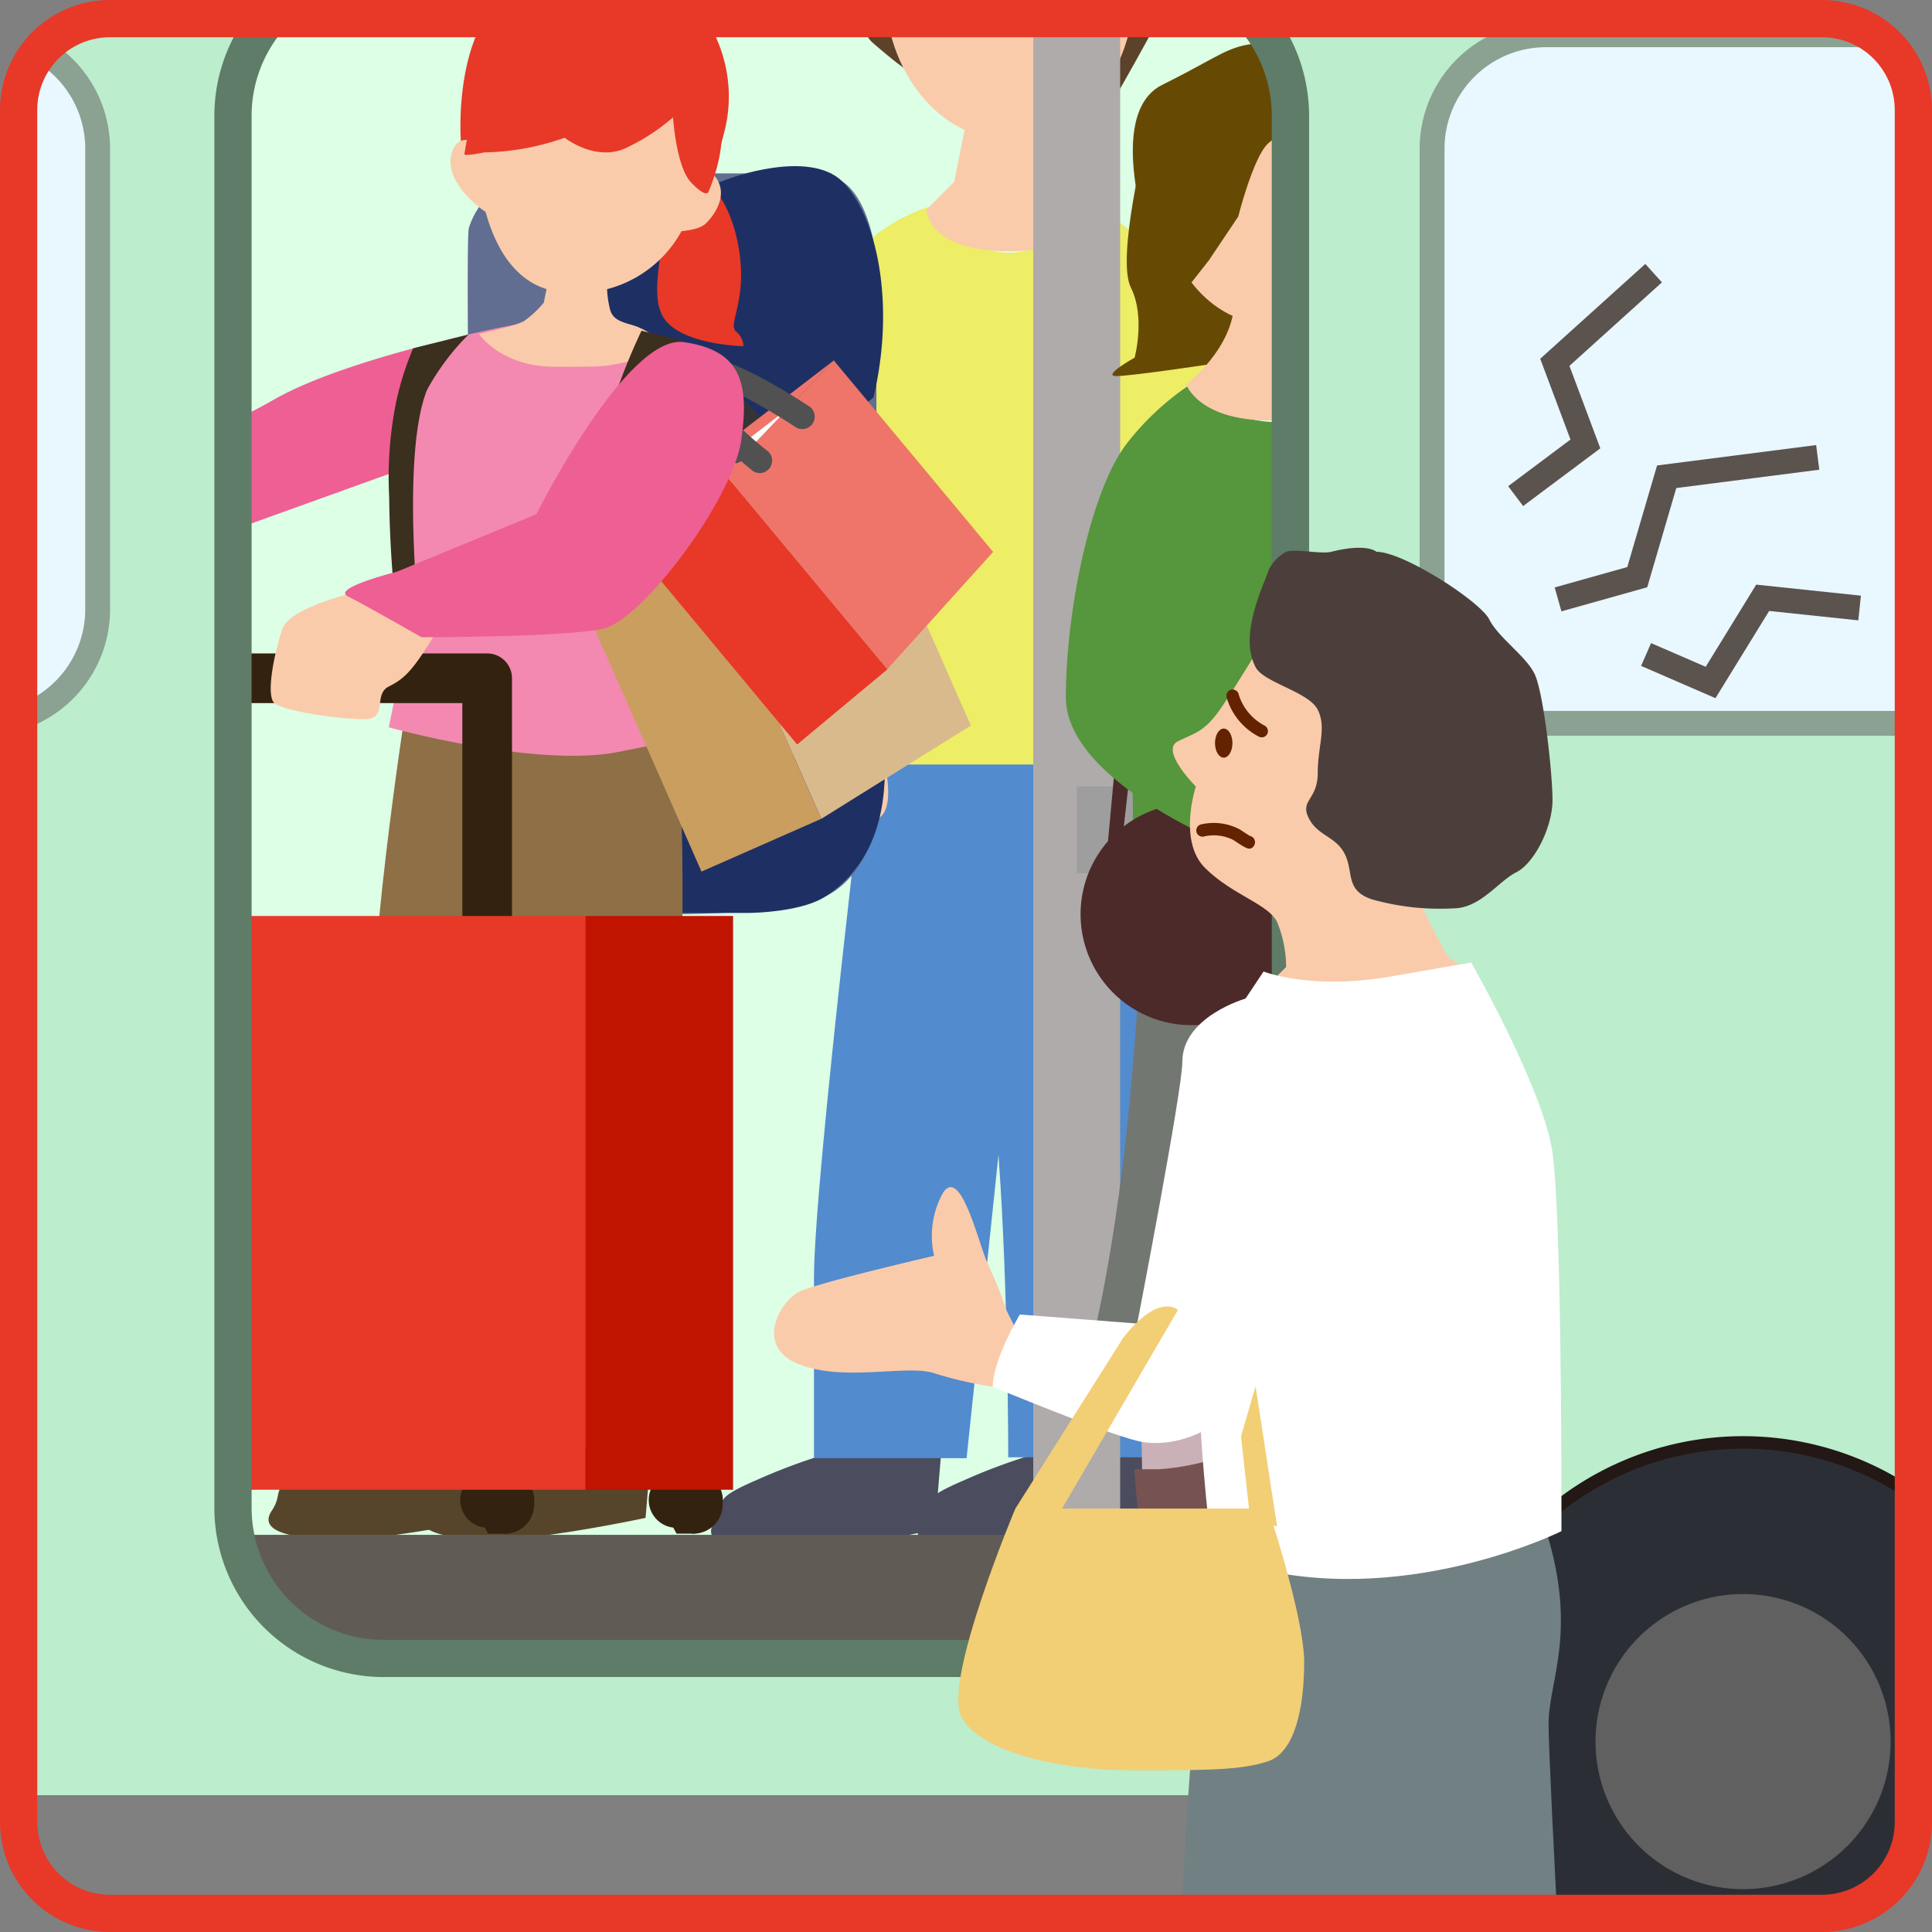 <svg xmlns="http://www.w3.org/2000/svg" xmlns:xlink="http://www.w3.org/1999/xlink" width="155" height="155" viewBox="0 0 155 155"><rect x="0" y="0" width="155" height="155" fill="#808080" stroke="none"/><defs><clipPath id="a"><rect width="152.012" height="152.013" rx="7.355" fill="none"/></clipPath><clipPath id="b"><path d="M86.044,22.135a12.025,12.025,0,0,0-2.84,7.78V141.623A12.073,12.073,0,0,0,95.277,153.7h60.686a12.074,12.074,0,0,0,12.074-12.074V29.915a12.024,12.024,0,0,0-2.84-7.78Z" transform="translate(-83.204 -22.135)" fill="none"/></clipPath></defs><g transform="translate(-108.5 -4163.037)"><g transform="translate(108.5 4163.037)"><g transform="translate(1.494 1.494)"><g transform="translate(0 0)"><g clip-path="url(#a)"><path d="M241.291,164.577H52.367A12.073,12.073,0,0,1,40.294,152.5V12.074A12.074,12.074,0,0,1,52.368,0H241.291a12.073,12.073,0,0,1,12.073,12.073V152.5a12.073,12.073,0,0,1-12.073,12.073" transform="translate(-65.836 -22.05)" fill="#bcedcc"/><path d="M155.964,153.676H95.277A12.073,12.073,0,0,1,83.2,141.6V29.9A12.074,12.074,0,0,1,95.276,17.825h60.688A12.073,12.073,0,0,1,168.038,29.9V141.606a12.073,12.073,0,0,1-12.073,12.073" transform="translate(-66.001 -22.118)" fill="#dcffe6"/><path d="M241.661,78.677H188.9a9.132,9.132,0,0,1-9.132-9.132V32.565a9.132,9.132,0,0,1,9.132-9.132h52.759a9.132,9.132,0,0,1,9.132,9.132V69.542a9.132,9.132,0,0,1-9.132,9.135" transform="translate(-66.372 -22.14)" fill="#e9f7ff"/><path d="M241.657,79.669H188.9a10.139,10.139,0,0,1-10.128-10.128V32.561A10.14,10.14,0,0,1,188.9,22.433h52.76a10.14,10.14,0,0,1,10.128,10.128V69.538a10.139,10.139,0,0,1-10.128,10.131M188.9,24.428a8.146,8.146,0,0,0-8.136,8.136V69.541a8.146,8.146,0,0,0,8.136,8.136h52.76a8.146,8.146,0,0,0,8.136-8.136V32.561a8.146,8.146,0,0,0-8.136-8.136Z" transform="translate(-66.369 -22.136)" fill="#8ba192"/><path d="M62.892,78.677H10.132A9.132,9.132,0,0,1,1,69.545V32.565a9.132,9.132,0,0,1,9.132-9.132h52.76a9.132,9.132,0,0,1,9.134,9.134V69.542a9.132,9.132,0,0,1-9.132,9.132" transform="translate(-65.685 -22.14)" fill="#e9f7ff"/><path d="M62.888,79.669H10.128A10.139,10.139,0,0,1,0,69.541V32.561A10.14,10.14,0,0,1,10.128,22.436h52.76a10.14,10.14,0,0,1,10.13,10.125V69.538a10.14,10.14,0,0,1-10.13,10.131M10.128,24.428a8.146,8.146,0,0,0-8.136,8.133V69.538a8.146,8.146,0,0,0,8.136,8.136h52.76a8.146,8.146,0,0,0,8.138-8.133V32.561a8.146,8.146,0,0,0-8.136-8.136Z" transform="translate(-65.682 -22.136)" fill="#8ba192"/><path d="M228.732,160.807A24.007,24.007,0,1,1,204.724,136.8a24.007,24.007,0,0,1,24.007,24.007" transform="translate(-66.376 -22.576)" fill="#2b2f35"/><path d="M204.726,185.311a24.505,24.505,0,1,1,24.505-24.505,24.505,24.505,0,0,1-24.505,24.505m0-48.006a23.509,23.509,0,1,0,23.509,23.509,23.509,23.509,0,0,0-23.509-23.509" transform="translate(-66.374 -22.574)" fill="#231815"/><path d="M216.609,160.854a11.837,11.837,0,1,1-11.837-11.837,11.837,11.837,0,0,1,11.837,11.837" transform="translate(-66.423 -22.623)" fill="#606060"/></g></g><g transform="translate(17.203 0)"><g clip-path="url(#b)"><path d="M133.457,15.14s-1.29,4.452,0,5.566,0,2.225,1.29,3.338,3.871,3.339,5.161,3.339,3.87,2.23,3.87,2.23L154.1,28.5s5.161-8.9,5.161-10.017,1.716-4.131.213-4.848-4.084-4.056-5.379-4.056-9.026-3.342-12.9-2.229l-7.741,2.225Z" transform="translate(-83.395 -22.077)" fill="#5b4228"/><path d="M132.229,135.811a23.226,23.226,0,0,0,5.708,1.142h2.283l-.571,6.85s-7.991,1.712-11.987,1.712-6.85-.571-5.708-2.283-.571-1.712,3.425-3.425a46.609,46.609,0,0,1,6.276-2.283Z" transform="translate(-83.352 -22.572)" fill="#4b4c5e"/><path d="M148.871,135.854A23.212,23.212,0,0,0,154.579,137h2.283l-.571,6.85s-7.991,1.712-11.987,1.712-6.85-.571-5.708-2.283-.571-1.712,3.425-3.425a46.605,46.605,0,0,1,6.276-2.283Z" transform="translate(-83.416 -22.572)" fill="#4b4c5e"/><path d="M134.442,78.836s-4.452,36.729-4.452,44.52v14.469h12.243l6.674-63.441L135.555,73.27Z" transform="translate(-83.384 -22.332)" fill="#528bce"/><path d="M143.869,77.96s.234,25.227,1,35.862.76,23.908.76,23.908H156.75l2.324-64.671-7.89-5.448-5.565,3.339Z" transform="translate(-83.437 -22.31)" fill="#528bce"/><path d="M140.56,38.333a6.554,6.554,0,0,0,5.129,2.657,10.907,10.907,0,0,0,6.176-2.391l6.067,12.95s1.113,30.49,0,30.49h-25.6L130.1,52.721Z" transform="translate(-83.384 -22.197)" fill="#eded66"/><path d="M132.586,78.738l3.078,3.457s1.113,4.453-1.114,4.453-3.931-2.374-5.3-5.08,3.34-2.827,3.34-2.827" transform="translate(-83.38 -22.353)" fill="#facbaa"/><path d="M153.561,78.857l-2.226,4.452s3.339,3.339,4.453,3.339,2.067-4.825,2.067-4.825Z" transform="translate(-83.466 -22.353)" fill="#facbaa"/><path d="M142.033,36.862s-7.534-.624-13.3,10.429-8.472,19.638-7.116,24.448,7.073,10.9,7.073,10.9l5.145-3.519s-2.895-12.679-1.954-14.877,12.732-20.034,10.155-27.377" transform="translate(-83.35 -22.192)" fill="#eded66"/><path d="M151.332,36.4a24.8,24.8,0,0,1,7.791,6.674c3.339,4.452,5.566,15.582,5.566,23.373s-6.674,16.7-6.674,16.7l-3.339-1.114L152.449,79.8,156.9,64.222s-8.909-21.147-5.57-27.822" transform="translate(-83.463 -22.19)" fill="#eded66"/><path d="M155.723,19.593c0,6.762-4.483,12.243-10.017,12.243s-10.016-5.479-10.016-12.243S140.172,7.35,145.705,7.35s10.017,5.479,10.017,12.243" transform="translate(-83.406 -22.078)" fill="#facbaa"/><path d="M142.387,29.679l-1.113,5.566-2.226,2.225s0,3.339,6.674,3.339,7.791-3.339,7.791-3.339-4.452-3.343-4.452-7.791v-5.57H143.5Z" transform="translate(-83.419 -22.143)" fill="#facbaa"/><path d="M126.125,34.6s4.045-.673,6.068.674,2.7,5.393,2.7,6.742V53.482c0,.672.674,26.967.674,28.988s-.674,8.089-4.72,10.112-18.2,1.348-20.9,1.348a16.453,16.453,0,0,1-4.719-.674s-1.349-.673-2.022-3.37-1.349-49.89-1.012-50.9A6.268,6.268,0,0,1,108.6,34.6Z" transform="translate(-83.277 -22.182)" fill="#616e92"/><path d="M134.69,52.58s-4.495,3.6-7.191,4.27S111.993,58.2,111.993,58.2l-3.371-18.877,9.165-2.36L123,35.052s6.517-2.472,9.213.224,4.271,9.663,2.472,17.3" transform="translate(-83.302 -22.181)" fill="#1e3063"/><path d="M124.57,94.1s4.27,0,6.293-1.349,4.719-4.044,4.719-10.112-.225-4.495-.225-4.495-9.663,5.393-17.532,5.618a76.392,76.392,0,0,0-11.236.9L108.61,94.1Z" transform="translate(-83.294 -22.35)" fill="#1e3063"/><path d="M96.593,134.854A23.212,23.212,0,0,0,102.3,136h2.283l-.571,6.85s-7.991,1.716-11.987,1.716-6.85-.571-5.708-2.283-.571-1.712,3.425-3.425a46.609,46.609,0,0,1,6.276-2.283Z" transform="translate(-83.215 -22.568)" fill="#56452a"/><path d="M108.937,134.854A23.212,23.212,0,0,0,114.645,136h2.283l-.571,6.85s-8,1.716-11.987,1.716-6.85-.571-5.708-2.283-.571-1.712,3.425-3.425a46.609,46.609,0,0,1,6.276-2.283Z" transform="translate(-83.262 -22.568)" fill="#56452a"/><path d="M97.054,78s-3.287,21.083-2.631,29.515-.657,29.516-.657,29.516l10.522.7,5.261-60.436-8.876-2.811Z" transform="translate(-83.245 -22.336)" fill="#8e6f46"/><path d="M106.31,79.369,107.625,137h9.207s3.946-38.651,1.972-58.328-3.946-10.541-3.946-10.541Z" transform="translate(-83.293 -22.304)" fill="#8e6f46"/><path d="M99.6,48.192s-8.549,1.972-13.149,4.6S72.636,59.37,71.979,60.687a29.586,29.586,0,0,0-1.315,5.261l10.521-1.972,16.437-5.919s3.287-3.946,3.945-6.575a2.655,2.655,0,0,0-1.972-3.287" transform="translate(-83.156 -22.235)" fill="#ee5f94"/><path d="M99.693,48.184s-4.6,7.892-3.287,11.18,1.316,9.862,1.316,9.862l-1.973,9.862s11.837,3.287,18.414,1.972l6.575-1.315-.657-18.414,1.315-11.837s-6.575-3.287-10.521-3.287-11.18,1.972-11.18,1.972" transform="translate(-83.252 -22.228)" fill="#f389b0"/><path d="M97.7,48.686a23.694,23.694,0,0,0-1.358,4.283,30.35,30.35,0,0,0-.564,7.623,92.357,92.357,0,0,0,1.143,13.558l1.45-1.512S96.585,57.6,98.81,52.028a19.27,19.27,0,0,1,3.339-4.452Z" transform="translate(-83.252 -22.233)" fill="#3b2f1e"/><path d="M120.314,34.521s2.532.961,3.487,5.533-.812,6.575-.133,7.219a1.544,1.544,0,0,1,.611,1.189s-5.29-.1-6.511-2.473.811-6.575-.478-8.409,3.028-3.059,3.028-3.059" transform="translate(-83.334 -22.183)" fill="#e83828"/><path d="M101.557,32.046s-.974-11.86,6.6-13.388,10.517.559,11.717,1.815a11.407,11.407,0,0,1,2.783,10.858c-1.494,5.673-2.043,6.1-2.043,6.1L102.363,33.7Z" transform="translate(-83.274 -22.12)" fill="#e83828"/><path d="M108.641,42.844l-.429,2.145a8.186,8.186,0,0,1-1.627,1.509,7.636,7.636,0,0,1-1.407.468c-1.009.274-2.17.539-2.17.539s1.772,2.63,6.062,2.63,3.859,0,6-.428,1.744-2.2,1.744-2.2a5.734,5.734,0,0,0-1.315-.658c-.816-.265-1.741-.389-1.973-1.315a8.133,8.133,0,0,1-.171-3.117l-2.145-2.144Z" transform="translate(-83.28 -22.205)" fill="#facbaa"/><path d="M119.167,48l-3.082-.725s-3.7,7.613-3.088,11.057.617,17.219,2.466,19.393,6.164,4.349,6.164,4.349l.617-3.624-1.849-2.9s-3.088-2.176-3.088-7.25-.76-15.766,1.86-20.3" transform="translate(-83.318 -22.232)" fill="#3b2f1e"/><path d="M121.376,57.059l9.771-3.864-12.164,7.116-9.609,4.233Z" transform="translate(-83.305 -22.254)" fill="#d9ba8d"/><path d="M121.747,57.9l9.771-3.864-12.164,7.116-9.609,4.233Z" transform="translate(-83.306 -22.258)" fill="#fff"/><path d="M142.536,78.968l-12,7.484-11.514-26.14L131.185,53.2Z" transform="translate(-83.342 -22.254)" fill="#d9ba8d"/><path d="M116.451,62.573a1,1,0,0,1-.981-.835c-1.482-9.036-.17-11.289,1.19-11.589,2.3-.516,3.118,2.837,3.78,5.521a12.685,12.685,0,0,0,.653,2.2.985.985,0,0,1-.1,1.395,1,1,0,0,1-1.414-.108,7.879,7.879,0,0,1-1.07-3.011c-.259-1.052-.843-3.415-1.38-3.971-.489,1.007-.363,5.137.309,9.238a1,1,0,0,1-.822,1.144.9.9,0,0,1-.162.014" transform="translate(-83.325 -22.242)" fill="#343434"/><path d="M122.345,60.981a1,1,0,0,1-.825-.435c-1.992-2.928-5.221-8.136-4.432-10.12a1.556,1.556,0,0,1,1.145-.968c.708-.153,2.852-.626,9.539,7.062a1,1,0,0,1-1.5,1.308c-4.123-4.741-6.434-6.216-7.326-6.411.152,1.212,1.992,4.733,4.225,8.009a1,1,0,0,1-.823,1.556" transform="translate(-83.334 -22.24)" fill="#343434"/><rect width="10.5" height="28.564" transform="translate(26.069 42.289) rotate(-23.771)" fill="#ca9e5f"/><path d="M124.053,55.408l7.471-5.746L122.8,58.8l-7.236,6.023Z" transform="translate(-83.328 -22.241)" fill="#ef756a"/><path d="M124.581,56.042l7.471-5.746-8.725,9.14-7.236,6.023Z" transform="translate(-83.33 -22.243)" fill="#fff"/><path d="M144.336,65.026l-8.494,9.417L122.823,58.8l8.724-9.14Z" transform="translate(-83.356 -22.241)" fill="#ef756a"/><path d="M120.919,61.533a1,1,0,0,1-.9-.57c-2.846-6.018-3.45-9.523-1.793-10.418,1.943-1.049,3.5,1.675,4.761,3.863a11.952,11.952,0,0,0,1.086,1.708.98.98,0,0,1,.28,1.367,1.011,1.011,0,0,1-1.395.284,7.1,7.1,0,0,1-1.7-2.367,15.306,15.306,0,0,0-1.992-2.937c-.032,1.168,1.065,4.5,2.554,7.647a1,1,0,0,1-.474,1.327.98.98,0,0,1-.425.1" transform="translate(-83.335 -22.243)" fill="#515151"/><path d="M125.6,58.7a1,1,0,0,1-.636-.23c-2.458-2.043-6.552-5.764-6.359-7.715a1.516,1.516,0,0,1,.8-1.2c.582-.316,2.355-1.27,10.071,3.733a1,1,0,1,1-1.084,1.672c-4.554-2.953-6.819-3.653-7.675-3.7a28.855,28.855,0,0,0,5.52,5.678,1,1,0,0,1-.638,1.762" transform="translate(-83.34 -22.239)" fill="#515151"/><rect width="9.415" height="20.35" transform="matrix(0.769, -0.64, 0.64, 0.769, 32.231, 42.585)" fill="#e83828"/><path d="M103.009,34.684s.553,8.84,6.629,9.392a9.552,9.552,0,0,0,9.945-5.525c1.1-2.209,1.658-8.287,1.658-8.287l-8.287-5.525-8.287,1.1-1.658,2.762Z" transform="translate(-83.28 -22.145)" fill="#facbaa"/><path d="M103.552,32.5s-2.209-1.658-2.762.553S103,37.47,104.1,38.022a2.666,2.666,0,0,0,2.209,0Z" transform="translate(-83.271 -22.173)" fill="#facbaa"/><path d="M117.422,34.717s.553-2.209,3.315-.829,1.657,3.586.552,4.7-5.525.553-5.525.553Z" transform="translate(-83.329 -22.178)" fill="#facbaa"/><path d="M103.454,32.865a20.215,20.215,0,0,0,6.423-1.177s2.58,2.041,5.08.749a16.268,16.268,0,0,0,3.618-2.385s.249,3.97,1.448,5.226,1.381.785,1.381.785,1.872-4.2.655-6.32-3.527-7.329-7.471-7.323-8.126-1.986-8.85-.107c-.254.659-2.231,1.267-2.724,2.127-.913,1.594-.717,5.82-.717,5.82l-.465,2.774s.106.136,1.621-.169" transform="translate(-83.276 -22.133)" fill="#e83828"/><path d="M103.578,121.962h-21.7a1.992,1.992,0,0,1-1.992-1.992V75.251a1.992,1.992,0,0,1,1.992-1.992h21.7a1.992,1.992,0,0,1,1.992,1.992V119.97a1.992,1.992,0,0,1-1.992,1.992m-19.709-3.985h17.717V77.244H83.869Z" transform="translate(-83.191 -22.331)" fill="#33220f"/><path d="M94.4,68s-6.575,1.315-7.234,3.287-1.315,5.261-.657,5.918,5.261,1.316,7.234,1.316.657-1.973,1.972-2.631,1.973-1.315,3.946-4.6L101.63,68Z" transform="translate(-83.216 -22.311)" fill="#facbaa"/><path d="M107.571,62s7.234-14.468,11.837-13.81,5.261,3.287,4.6,7.892-7.892,14.467-11.18,15.127-14.467.657-14.467.657-4.6-2.63-5.919-3.287,3.946-1.973,3.946-1.973Z" transform="translate(-83.239 -22.235)" fill="#ee5f94"/><path d="M105.95,141.666a2.231,2.231,0,1,1-2.219-2.466,2.353,2.353,0,0,1,2.219,2.466" transform="translate(-83.274 -22.585)" fill="#33220f"/><path d="M107.436,141.666a2.353,2.353,0,0,1-2.219,2.466,2.092,2.092,0,0,1-1.518-.668,2.59,2.59,0,0,1-.7-1.8,2.231,2.231,0,1,1,4.439,0" transform="translate(-83.28 -22.585)" fill="#33220f"/><path d="M103.735,144.142h1.479l1.233-2.3H102.5Z" transform="translate(-83.278 -22.595)" fill="#33220f"/><path d="M121.134,141.666a2.231,2.231,0,1,1-2.219-2.466,2.353,2.353,0,0,1,2.219,2.466" transform="translate(-83.333 -22.585)" fill="#33220f"/><path d="M122.62,141.666a2.353,2.353,0,0,1-2.219,2.466,2.092,2.092,0,0,1-1.518-.668,2.59,2.59,0,0,1-.7-1.8,2.231,2.231,0,1,1,4.439,0" transform="translate(-83.338 -22.585)" fill="#33220f"/><path d="M118.918,144.142H120.4l1.233-2.3h-3.946Z" transform="translate(-83.337 -22.595)" fill="#33220f"/><rect width="37.484" height="46.033" transform="translate(-9.206 71.991)" fill="#e83828"/><rect width="11.837" height="46.033" transform="translate(28.278 71.991)" fill="#c01300"/><rect width="6.973" height="138.759" transform="translate(64.199 -6.267)" fill="#aeabaa"/><rect width="36.498" height="6.973" transform="translate(67.686 61.599)" fill="#9e9e9e"/><rect width="99.959" height="12.806" transform="translate(-6.248 121.642)" fill="#605b55"/><path d="M156.69,31.93s-2.365,9.463-1.182,11.825.3,5.617.3,5.617-2.661,1.478-1.478,1.478,7.1-.887,7.1-.887l3.547-.3,1.774-8.866Z" transform="translate(-83.476 -22.173)" fill="#664a04"/><path d="M161.722,129.118v10.017l-5.287.835-.279-14.191,5.566-1.113Z" transform="translate(-83.484 -22.529)" fill="#c9b1b7"/><path d="M171.848,129.118v10.017l-5.287.835-.279-14.191,5.566-1.113Z" transform="translate(-83.523 -22.529)" fill="#bf8e8e"/><path d="M172.817,138.2a20.156,20.156,0,0,1-4.951.99h-1.981l.5,5.941a70.616,70.616,0,0,0,10.4,1.485c3.467,0,5.942-.5,4.951-1.98s.5-1.485-2.972-2.971a40.428,40.428,0,0,0-5.446-1.98Z" transform="translate(-83.522 -22.581)" fill="#4b4c5e"/><path d="M162.717,137.972a20.143,20.143,0,0,1-4.951.99h-1.98l.5,5.941a70.618,70.618,0,0,0,10.4,1.485c3.466,0,5.942-.5,4.951-1.98s.5-1.485-2.971-2.971a40.427,40.427,0,0,0-5.446-1.98Z" transform="translate(-83.483 -22.58)" fill="#775252"/><path d="M171.16,52.3a5.678,5.678,0,0,1-4.45,2.308,9.463,9.463,0,0,1-5.356-2.073L156.09,63.764s-.965,26.449,0,26.449,18.636-5.893,18.636-5.893l1.952-27.713Z" transform="translate(-83.482 -22.251)" fill="#56963c"/><path d="M172.354,51.006s5.678.659,8.309,9.713S184.019,76.537,182.3,79.9s-6.866,7.024-6.866,7.024l-3.287-3.374s4.033-8.965,3.664-10.738-6.455-16.747-3.451-21.808" transform="translate(-83.543 -22.246)" fill="#56963c"/><path d="M158.018,86.492s-1.113,3.213-2.226,18.207-3.339,23.561-3.339,23.561,14.469,3.214,23.374,1.071l13.355-3.213s-12.243-33.2-13.355-38.551-2.226-5.354-2.226-5.354H159.13Z" transform="translate(-83.47 -22.366)" fill="#737772"/><path d="M169.261,94.231a8.9,8.9,0,1,1-8.9-8.9,8.9,8.9,0,0,1,8.9,8.9" transform="translate(-83.466 -22.378)" fill="#4c2a2a"/><path d="M156.663,55.75l-3.238,35.164.782,2.69,4.2-37.451Z" transform="translate(-83.474 -22.264)" fill="#4c2a2a"/><path d="M172.552,51.592,168.426,90.6l1,2.988,5.353-41.548Z" transform="translate(-83.532 -22.248)" fill="#4c2a2a"/><path d="M163.435,81.781l3.387,2.679s3,3.669,3.3,5.631-2.115,2.218-2.552,2.424c-.874.409-6.413-6.825-6.413-6.825Z" transform="translate(-83.504 -22.364)" fill="#facbaa"/><path d="M161.862,50.623a21.5,21.5,0,0,0-6.758,5.793c-2.9,3.862-4.827,13.517-4.827,20.275s13.1,11.914,13.1,11.914l1-2.988,1-2.988-8.333-7.87s7.724-18.343,4.827-24.136" transform="translate(-83.462 -22.244)" fill="#56963c"/><path d="M169.624,44.789l.965,4.827,1.932,1.931s0,2.9-5.794,2.9-6.758-2.9-6.758-2.9,3.862-2.9,3.862-6.758V39.962h4.827Z" transform="translate(-83.499 -22.204)" fill="#facbaa"/><path d="M158.031,36.044c0,5.865,3.885,10.62,8.689,10.62s8.688-4.755,8.688-10.62-3.885-10.62-8.688-10.62-8.689,4.755-8.689,10.62" transform="translate(-83.492 -22.148)" fill="#facbaa"/><path d="M170.274,30.787s-2.628.251-3.8,1.416-2.349,5.825-2.349,5.825l-2.346,3.495-2.056,2.622-2.643-3.785s-3.743-10.579.957-12.909,5.2-3.133,7.791-3.339,7.791,2.226,7.791,2.226l2.226,4.452v5.565Z" transform="translate(-83.482 -22.143)" fill="#664a04"/></g></g><g transform="translate(0 0)"><g clip-path="url(#a)"><path d="M155.958,155.164H95.272A13.584,13.584,0,0,1,81.7,141.6V29.893A13.584,13.584,0,0,1,95.272,16.325h60.686a13.584,13.584,0,0,1,13.569,13.568V141.6a13.584,13.584,0,0,1-13.569,13.568M95.272,19.313A10.591,10.591,0,0,0,84.688,29.893V141.6A10.592,10.592,0,0,0,95.268,152.18h60.686a10.592,10.592,0,0,0,10.58-10.579V29.893a10.592,10.592,0,0,0-10.58-10.579Z" transform="translate(-65.996 -22.113)" fill="#5e7c67"/><path d="M166.533,71.611s-2.173,3.621-3.621,5.794-2.173,2.173-3.621,2.9,1.448,3.62,1.448,3.62-1.448,4.345.724,6.518,5.069,2.9,5.794,4.345a9.691,9.691,0,0,1,.724,3.621s1.448,1.448,6.518.724,6.517-1.448,6.517-1.448-2.9-5.069-2.9-6.518,8.69-10.138,2.173-15.932-10.138-5.794-13.759-3.621" transform="translate(-66.292 -22.32)" fill="#facbaa"/><path d="M168.011,98.5l-1.448,1.448c-.724.724,2.173,2.9,2.173,2.9l9.415-.724,4.344-2.9V98.5s-.724,0-2.173-1.448a4.483,4.483,0,0,0-2.9-1.448l-7.242.724Z" transform="translate(-66.321 -22.417)" fill="#facbaa"/><path d="M165.042,88.974c-.243,0-.588-.229-1.269-.684a3.455,3.455,0,0,0-2.335-.3.5.5,0,1,1-.226-.97,4.423,4.423,0,0,1,3.113.445c.446.3.66.43.761.49a.489.489,0,0,1,.254.135.527.527,0,0,1,.044.688.434.434,0,0,1-.342.2" transform="translate(-66.3 -22.384)" fill="#632200"/><path d="M166.046,80.007a.5.5,0,0,1-.222-.053,5.156,5.156,0,0,1-2.59-3.122.5.5,0,1,1,.966-.243,4.222,4.222,0,0,0,2.071,2.474.5.5,0,0,1-.223.943" transform="translate(-66.309 -22.343)" fill="#632200"/><path d="M163.687,80.479c0,.644-.313,1.166-.7,1.166s-.7-.522-.7-1.166.313-1.166.7-1.166.7.522.7,1.166" transform="translate(-66.305 -22.355)" fill="#632200"/><path d="M175.248,65.073s-.724-.724-3.621,0c-.836.209-2.889-.269-3.621,0a3.435,3.435,0,0,0-1.38,1.407c-.106.293-.244.662-.43,1.128-1.448,3.621-1.282,5.479-.642,6.722s4.263,1.968,4.987,3.417,0,2.9,0,5.069-1.448,2.173-.724,3.621,2.173,1.447,2.9,2.9,0,2.9,2.173,3.621a20.04,20.04,0,0,0,6.517.724c2.173,0,3.621-2.173,5.069-2.9s2.9-3.62,2.9-5.793-.724-8.69-1.448-10.139-2.9-2.9-3.621-4.345-6.879-5.431-9.052-5.431" transform="translate(-66.316 -22.299)" fill="#4c3f3b"/><path d="M161.811,147.181s-2.879,23.527-2.155,38.01,0,12.311,0,12.311,22.449.724,27.519-.724,3.621-2.173,3.621-2.173-1.757-31.584-1.757-35.205,2.481-7.521-.415-16.21l-2.9-8.69H165.45Z" transform="translate(-66.295 -22.567)" fill="#718082"/><path d="M164.731,101.048l1.448-2.173s3.775,1.519,10.216.4l6.44-1.122s5.794,10.139,6.518,15.207.724,26.07.724,28.243v2.173s-11.916,5.936-24.228,3.039l-3.985-2.988s-3.652-28.291,2.866-42.777" transform="translate(-66.3 -22.427)" fill="#fff"/><path d="M164.382,136.3l.724,6.518,2.173.724-1.727-11.257Z" transform="translate(-66.313 -22.558)" fill="#f2ce75"/><path d="M145.409,126.1a34.1,34.1,0,0,0-1.448-3.621c-.724-1.448-2.173-7.969-3.621-5.794a7.1,7.1,0,0,0-.724,5.069s-9.414,2.173-10.858,2.9-3.621,4.345,0,5.794,8.689,0,10.858.724a31.36,31.36,0,0,0,4.708,1.086L146.858,129Z" transform="translate(-66.169 -22.497)" fill="#facbaa"/><path d="M164.668,101.059s-5.069,1.448-5.069,5.069c0,2.291-3.621,21-3.621,21l-9.414-.724s-2.173,3.621-2.173,5.794c0,0,8.69,3.62,11.586,4.344s7.969-.724,10.139-6.517,8.69-25.346-1.448-28.967" transform="translate(-66.237 -22.438)" fill="#fff"/><path d="M154.9,128.311l-8.69,13.759,2.9,1.448,10.139-17.38s-1.448-1.448-4.345,2.173" transform="translate(-66.243 -22.534)" fill="#f2ce75"/><path d="M146.19,142.132s-5.794,13.759-4.345,16.656,7.969,4.345,13.76,4.345,8.689,0,10.858-.724,2.9-4.345,2.9-7.969-2.9-12.311-2.9-12.311Z" transform="translate(-66.226 -22.596)" fill="#f2ce75"/></g></g><path d="M190.184,69.82l-.538-1.919,5.822-1.634,2.391-8.151,12.761-1.636.253,1.977L199.4,59.928l-2.331,7.96Z" transform="translate(-66.41 -22.267)" fill="#5b534e"/><path d="M187.1,61.316l-1.2-1.594,5-3.742L188.471,49.5l8.429-7.608,1.335,1.478-7.421,6.7,2.478,6.615Z" transform="translate(-66.396 -22.211)" fill="#5b534e"/><path d="M202.571,76.829l-5.966-2.59.8-1.827,4.383,1.9,4.052-6.593,8.4.887-.209,1.98-7.153-.753Z" transform="translate(-66.437 -22.31)" fill="#5b534e"/></g><path d="M7.321-1.5H144.679A8.831,8.831,0,0,1,153.5,7.321V144.679a8.831,8.831,0,0,1-8.821,8.821H7.321A8.831,8.831,0,0,1-1.5,144.679V7.321A8.831,8.831,0,0,1,7.321-1.5ZM144.679,150.512a5.839,5.839,0,0,0,5.833-5.833V7.321a5.839,5.839,0,0,0-5.833-5.832H7.321A5.839,5.839,0,0,0,1.488,7.321V144.679a5.839,5.839,0,0,0,5.832,5.833Z" transform="translate(1.5 1.5)" fill="#e83828"/></g></g></svg>